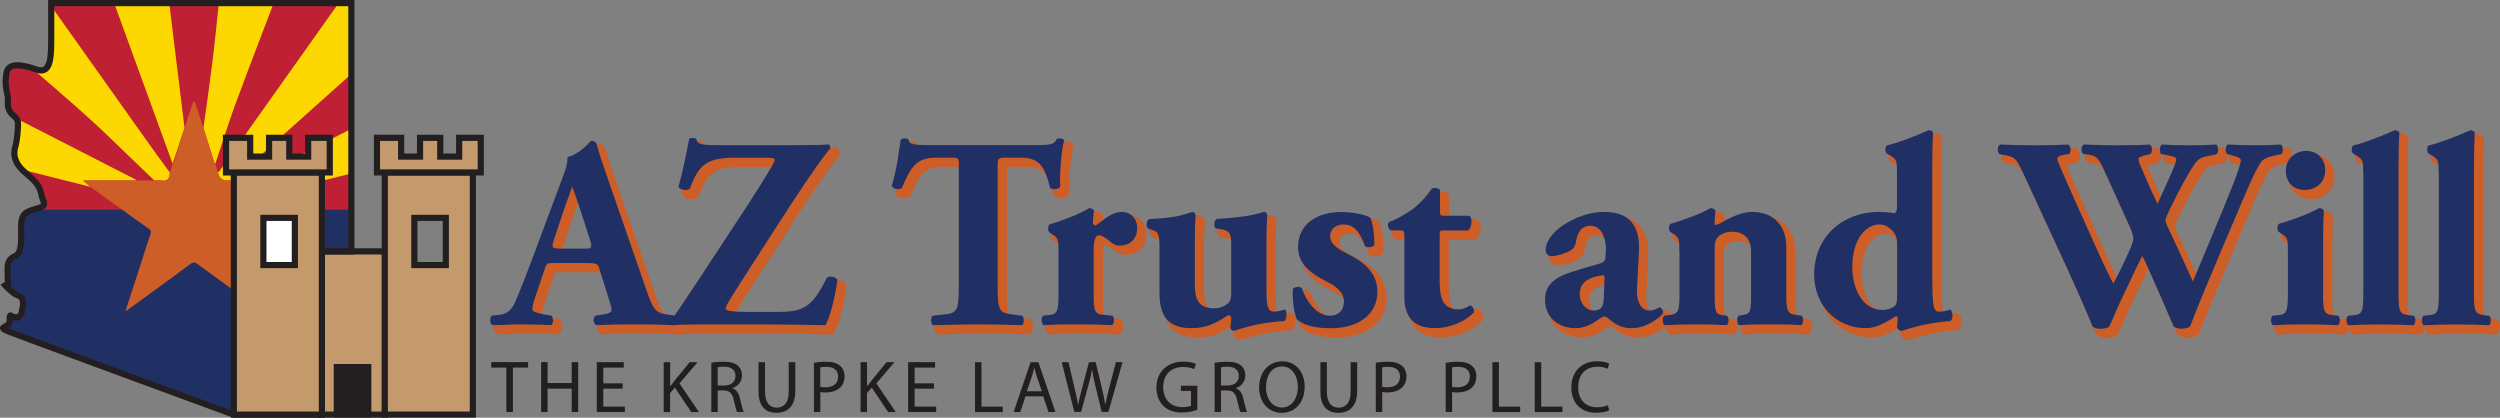 <?xml version="1.0" encoding="UTF-8"?><svg id="Layer_1" xmlns="http://www.w3.org/2000/svg" viewBox="0 0 405.2 67.7"><rect x="0" y="0" width="405.2" height="67.7" fill="#808080" stroke="none"/><defs><style>.cls-1{fill:#fdd800;}.cls-2{fill:#fff;}.cls-3{fill:#bf2033;}.cls-4,.cls-5{fill:#231f20;}.cls-6{fill:#213064;}.cls-7{stroke:#cd5e28;}.cls-7,.cls-8,.cls-5,.cls-9{stroke-miterlimit:10;}.cls-7,.cls-10{fill:#cd5e28;}.cls-8{fill:#c49a6c;}.cls-8,.cls-5,.cls-9{stroke:#231f20;}.cls-9{fill:none;}.cls-10{fill-rule:evenodd;}</style></defs><g><path class="cls-3" d="M8.3,6.06c0,3.03,0,6.06-2.36,5.22-2.36-.84-4.55-1.18-4.88,.51-.34,1.68,0,2.86,.17,3.7s-.17,1.68,.34,2.53c.51,.84,1.35,1.01,1.35,2.02s-.17,2.69-.34,3.37c-.17,.67-1.01,2.53,1.68,4.71,2.69,2.19,2.19,3.03,2.69,4.21,.51,1.18,0,1.18-1.68,1.68-1.68,.51-1.85,1.35-1.85,3.03,0,1.31,.09,2.91-.33,3.8H52.17v-.1h4.79V.5H8.3V6.06Z"/><g><path class="cls-1" d="M33.56,16.61c-.19,1.38-.39,2.75-.59,4.13,.58,1.85,1.15,3.71,1.74,5.56,.03,.09,.13,.16,.19,.24,1.08-3.22,2.08-6.46,3.25-9.64,2.02-5.48,4.13-10.94,6.21-16.4h-8.89c-.16,1.54-.31,3.07-.48,4.61-.19,1.74-.38,3.49-.6,5.23-.26,2.09-.55,4.18-.83,6.27Z"/><path class="cls-1" d="M5.94,11.27c-.3-.11-.6-.21-.9-.3,4.66,3.99,9.32,7.97,13.71,12.26,2.07,2.02,4.17,4.01,6.26,6.02,.42,0,.85-.05,1.27,.02,.73,.11,1.11-.17,1.2-.9,.01-.12,.05-.25,.07-.37-1.28-1.77-2.58-3.52-3.84-5.3C18.57,15.47,13.43,8.23,8.3,1V6.06c0,3.03,0,6.06-2.36,5.22Z"/><path class="cls-1" d="M14.72,30.32c-.38-.32-.76-.64-1.27-1.07,2.99,0,5.86,0,8.72,0-.12-.08-.23-.18-.36-.24-6.39-3.27-12.78-6.55-19.18-9.82,.16,.22,.28,.47,.28,.83,0,1.01-.17,2.69-.34,3.37-.15,.61-.85,2.19,1.03,4.11,3.34,.84,6.68,1.68,10.01,2.52,.37,.09,.74,.19,1.1,.29Z"/><polygon class="cls-1" points="27.98 26.54 29.91 20.74 27.43 .5 18.5 .5 27.98 26.54"/><path class="cls-1" d="M56.95,11.97V.5h-2.06c-3.18,4.5-14.8,20.88-19.27,27.16-.09,.12-.2,.22-.3,.33q.26,1.27,1.52,1.27c.34,0,.68,0,1.02,0,.14-.16,.28-.32,.44-.47,2.7-2.55,11.08-10.05,18.66-16.81Z"/><path class="cls-1" d="M56.95,28.12v-7.25c-8.6,4.42-16.06,8.26-16.28,8.38h8.73c-.47,.4-.85,.72-1.23,1.05,1.22-.31,4.6-1.15,8.78-2.19Z"/></g><path class="cls-6" d="M5.37,33.97s-.07,.02-.1,.03c-1.68,.51-1.85,1.35-1.85,3.03s.17,3.87-.84,4.38c-1.01,.51-1.35,.9-1.35,2.19s.06,2.36,.06,2.36l-.45,.28s1.18,1.29,1.85,1.52c.67,.22,.95,.56,1.01,1.01,.06,.45,.06,.73-.06,1.12s-.06,.95-.28,1.12c-.22,.17-.45,.45-.45,.45,0,0-.67-.06-.84-.11-.17-.06-.34-.39-.45-.17s0,.56-.06,.84c-.06,.28,.06,.39-.22,.56-.28,.17-.79,.51-.79,.51,0,0-.34,.11,.67,.56,1.01,.45,36.68,13.55,36.68,13.55h14.26v-26.46h4.79v-6.76c-15.92,0-35.92,0-51.58,0Z"/><path class="cls-10" d="M29.91,20.74c.42-1.27,.84-2.55,1.26-3.82,.06-.19,.13-.38,.35-.57,.14,.43,.29,.87,.43,1.3,.34,1.03,.68,2.06,1.03,3.09,.58,1.85,1.16,3.71,1.74,5.56,.03,.09,.13,.16,.19,.24,.14,.48,.28,.96,.42,1.45q.26,1.27,1.52,1.27c.34,0,.68,0,1.02,0,.94,0,1.88,0,2.82,0,2.87,0,5.75,0,8.74,0-.47,.4-.85,.72-1.24,1.05-.3,.2-.61,.39-.9,.6-1.4,1.01-2.79,2.03-4.19,3.04-1.46,1.06-2.91,2.12-4.37,3.16-.31,.22-.38,.38-.25,.77,1.37,4.13,2.7,8.28,4.07,12.53-.18-.1-.3-.16-.41-.23-3.36-2.45-6.73-4.89-10.08-7.35-.46-.33-.72-.42-1.26,0-3.17,2.38-6.4,4.69-9.6,7.02-.25,.18-.51,.37-.88,.63,.62-1.92,1.2-3.7,1.78-5.48,.76-2.36,1.51-4.72,2.29-7.07,.13-.38,.11-.59-.25-.84-1.46-1.01-2.9-2.06-4.34-3.1-1.7-1.22-3.4-2.44-5.09-3.66-.38-.32-.76-.64-1.27-1.07,3,0,5.86,0,8.73,0,.95,0,1.9,0,2.84,0,.42,0,.86-.05,1.27,.02,.74,.11,1.12-.17,1.2-.9,.01-.12,.05-.25,.07-.37,.14-.49,.28-.97,.43-1.46,.07-.1,.18-.18,.22-.29,.58-1.83,1.15-3.67,1.72-5.51Z"/></g><g><path class="cls-7" d="M90.77,43.63c-1.06,0-1.19,.04-1.45,.88l-1.72,5.1c-.26,.88-.31,1.23-.31,1.58,0,.26,.57,.53,1.8,.75l1.32,.22c.26,.31,.35,1.32-.09,1.54-1.54-.09-3.12-.09-4.97-.13-1.5,0-2.51,.13-4.53,.13-.48-.26-.44-1.19-.13-1.54l1.19-.13c1.06-.13,1.94-.48,2.68-2.2,.75-1.76,1.58-3.87,2.77-7.04l4-10.74c1.01-2.77,1.76-4.31,1.63-5.59,2.11-.48,3.74-2.64,3.83-2.64,.57,0,.84,.22,1.01,.88,.35,1.28,.88,2.9,1.98,6.03l5.98,17.25c.92,2.64,1.32,3.65,2.95,3.92l1.67,.26c.26,.22,.35,1.28-.04,1.54-2.11-.09-4.49-.13-6.78-.13s-3.92,.04-5.94,.13c-.48-.26-.57-1.19-.09-1.54l1.41-.22c1.01-.18,1.19-.48,1.19-.75,0-.31-.31-1.36-.84-2.99l-1.19-3.78c-.22-.7-.57-.79-2.11-.79h-5.24Zm5.02-2.33c1.01,0,1.23-.13,.88-1.28l-1.14-3.57c-.62-1.89-1.41-4.27-1.8-5.19-.35,1.01-1.23,3.39-1.89,5.41l-1.1,3.3c-.4,1.19-.18,1.32,.92,1.32h4.14Z"/><path class="cls-7" d="M120.3,26.55c-5.1,0-6.03,1.36-7.53,5.06-.57,.35-1.54,.18-1.8-.31,.84-3.08,1.28-5.46,1.72-7.79,.18-.18,.79-.18,1.14-.04,.26,.88,.48,1.06,3.74,1.06h12.59c3.04,0,4.4-.04,5.15-.13,.22,.13,.31,.4,.26,.66-.7,.75-3.12,4.05-6.6,9.42l-4.8,7.44c-4.44,6.91-5.54,8.54-5.54,9.07,0,.35,.48,.57,4.05,.57h4.09c4.31,0,5.81-.57,8.23-5.54,.53-.35,1.41-.18,1.72,.31-.26,2.42-1.23,6.29-1.94,7.39-3.7-.09-6.12-.13-9.2-.13h-11.09c-2.33,0-3.74,.04-4.44,.13-.31-.13-.44-.48-.35-.75,.66-.75,2.73-3.92,4.05-5.9l8.67-13.2c.79-1.23,2.9-4.53,3.7-5.98,.31-.57,.44-.79,.44-1.06,0-.18-.4-.26-1.5-.26h-4.75Z"/><path class="cls-7" d="M156.42,27.83c0-1.06,0-1.28-1.06-1.28h-2.73c-3.21,0-4.14,1.76-5.46,4.97-.53,.26-1.36,.18-1.63-.4,.92-3.04,1.14-5.76,1.45-7.48,.18-.13,.4-.22,.62-.22s.44,.04,.62,.18c.22,.75,.35,.92,3.7,.92h16.37c2.9,0,3.56-.04,3.96-.97,.18-.09,.31-.13,.57-.13s.57,.18,.66,.31c-.44,1.5-.75,5.06-.66,7.57-.22,.4-1.41,.48-1.63,.13-.75-2.82-1.36-4.88-4.67-4.88h-2.64c-1.06,0-1.19,.13-1.19,1.28v19.41c0,4.09,.26,4.44,2.24,4.71l1.76,.22c.31,.26,.31,1.28,0,1.54-2.86-.09-5.06-.13-7.04-.13-2.11,0-4.4,.04-7.48,.13-.35-.26-.35-1.28,0-1.54l1.98-.22c1.98-.22,2.24-.62,2.24-4.71V27.83Z"/><path class="cls-7" d="M172.57,41.91c0-1.76,0-2.29-.84-2.82l-.62-.4c-.31-.26-.31-1.06,0-1.32,2.02-.57,5.06-1.76,6.42-2.64,.35,0,.62,.13,.79,.4-.09,.88-.18,1.5-.18,1.89,0,.31,.09,.44,.44,.53,1.19-.75,2.46-2.2,4.31-2.2,1.19,0,2.42,.92,2.42,2.6,0,2.02-1.41,2.86-2.82,2.86-.62,0-1.14-.26-1.72-.79-1.01-.84-1.41-.88-1.67-.88-.62,0-.84,.97-.84,2.64v6.69c0,3.08,.18,3.43,1.63,3.56l1.41,.13c.35,.26,.35,1.28-.04,1.54-2.11-.09-3.87-.13-5.94-.13-1.8,0-3.74,.04-5.19,.13-.4-.26-.4-1.28-.04-1.54l.84-.09c1.45-.13,1.63-.53,1.63-3.61v-6.56Z"/><path class="cls-7" d="M206.27,47.77c0,2.6,.13,3.74,1.19,3.74,.57,0,1.23-.18,1.76-.35,.4,.09,.44,1.67-.13,1.89-4.31,.18-8.01,1.58-8.14,1.58-.31-.04-.48-.26-.53-.53,.09-.53,.13-1.23,.13-1.58,0-.26-.22-.44-.48-.44-1.72,1.1-3.26,2.11-5.99,2.11-3.65,0-5.15-1.89-5.15-5.63v-7.48c0-2.33-.26-2.55-1.32-2.86l-.57-.18c-.31-.4-.26-1.23,.18-1.54,1.45-.04,2.99-.18,4.27-.4,1.32-.22,2.6-.75,2.77-.75,.26,0,.48,.31,.53,.53-.09,1.1-.13,2.29-.13,3.87v7.26c0,2.11,.31,3.96,3.12,3.96,1.23,0,1.94-.57,2.29-.84,.31-.22,.48-.88,.48-1.32v-8.32c0-1.76-.31-2.16-1.89-2.38l-.62-.09c-.35-.31-.31-1.36,.22-1.54,1.58-.09,3.17-.26,4.58-.44,1.54-.22,2.86-.7,3.12-.7,.18,0,.4,.22,.44,.53-.04,.79-.13,2.24-.13,3.87v8.01Z"/><path class="cls-7" d="M211.24,52.83c-.48-.88-.79-2.99-.7-4.97,.26-.44,1.23-.48,1.5-.09,.57,1.8,2.24,4.4,4.49,4.4,1.32,0,2.29-.79,2.29-2.29,0-1.63-1.41-2.55-2.9-3.3-2.64-1.32-4.53-2.9-4.53-5.54,0-3.83,3.21-5.68,7-5.68,2.24,0,4.22,.57,4.71,.92,.44,.97,.66,2.73,.66,4.4-.18,.48-1.28,.48-1.54,.18-.88-2.55-1.98-3.48-3.43-3.48-1.28,0-2.2,.75-2.2,1.94,0,1.01,.84,1.85,2.82,2.82,2.99,1.45,4.84,3.3,4.84,6.16-.04,3.92-3.39,5.9-7.53,5.9-2.51,0-4.27-.44-5.46-1.36Z"/><path class="cls-7" d="M234.96,38.35c-.57,0-.62,.04-.62,1.01v6.6c0,2.46,0,5.19,3.08,5.19,.62,0,1.32-.31,1.85-.66,.44,.13,.7,.62,.62,1.14-1.23,1.32-3.61,2.55-6.34,2.55-3.65,0-4.93-2.11-4.93-5.02v-9.81c0-.92-.04-1.01-.84-1.01h-1.36c-.48-.18-.62-1.06-.26-1.36,1.36-.48,2.6-1.28,3.65-1.98,.79-.57,1.89-1.5,3.26-3.43,.31-.18,1.1-.13,1.32,.22v3.3c0,.84,.04,.88,.84,.88h3.92c.22,.18,.35,.44,.35,.84,0,.48-.13,1.28-.57,1.54h-3.96Z"/><path class="cls-7" d="M266.33,47.54c-.18,2.99,1.1,3.79,1.98,3.79,.53,0,.97-.13,1.67-.53,.4,.09,.66,.62,.53,1.01-.53,.7-2.6,2.38-5.1,2.38-1.54,0-2.51-.53-3.7-1.54-.31-.26-.48-.35-.7-.35s-.48,.18-.92,.48c-.79,.57-2.11,1.41-3.74,1.41-2.55,0-4.93-1.54-4.93-4.62,0-2.25,1.36-3.61,4.58-4.58,1.67-.53,2.9-.88,4.14-1.23,.79-.22,1.01-.53,1.06-.88,.04-.48,.09-.97,.09-1.5,0-1.67-.66-3.79-2.55-3.79-1.06,0-1.98,.62-2.29,2.51-.09,.7-.35,1.1-.75,1.41-.66,.48-2.38,1.01-3.17,1.01-.75,0-1.01-.48-1.01-1.1,0-1.14,1.06-2.55,2.11-3.39,1.5-1.19,4.27-2.68,7.39-2.68,3.7,0,5.85,1.85,5.63,6.38l-.31,5.81Zm-5.28-1.14c.04-.7,0-.84-.31-.79-1.98,.26-3.7,1.01-3.7,3.08,0,1.41,1.01,2.64,2.24,2.64,1.36,0,1.63-.79,1.67-2.16l.09-2.77Z"/><path class="cls-7" d="M273.19,41.82c0-1.76,0-2.29-.84-2.82l-.62-.4c-.31-.26-.31-1.06,0-1.32,2.07-.57,5.24-1.76,6.51-2.55,.35,0,.62,.13,.79,.4,0,.62-.13,1.67-.13,1.98,0,.26,.09,.35,.22,.35s.57-.22,.84-.35c.97-.57,3.04-1.76,5.06-1.76,3.65,0,5.5,2.51,5.5,5.54v7.57c0,3.08,.18,3.43,1.76,3.61l.7,.09c.35,.26,.35,1.28-.04,1.54-1.36-.09-3.21-.13-5.32-.13-1.76,0-3.48,.04-4.75,.13-.4-.26-.4-1.28-.04-1.54l.79-.13c1.01-.18,1.19-.48,1.19-2.91v-7.44c0-1.72-.88-3.12-3.08-3.12-1.23,0-2.11,.57-2.46,1.06-.26,.31-.35,.84-.35,1.63v7.88c0,2.42,.18,2.82,1.28,2.95l.7,.09c.35,.26,.35,1.28-.04,1.54-1.36-.09-2.77-.13-4.88-.13-1.85,0-3.65,.04-5.19,.13-.4-.26-.4-1.28-.04-1.54l.7-.09c1.58-.18,1.76-.53,1.76-3.61v-6.65Z"/><path class="cls-7" d="M314.2,46.36c0,4.14,.18,5.15,1.01,5.15,.79,0,1.14-.09,1.89-.35,.48,.4,.48,1.5,.04,1.89-4.36,.26-7.79,1.58-7.92,1.58-.31,0-.66-.26-.75-.62l.13-1.36c-.04-.35-.22-.48-.4-.35-1.54,.97-3.12,1.89-4.75,1.89-5.02,0-8.41-3.92-8.41-8.67,0-6.21,4.67-10.17,10.47-10.17,.97,0,2.02,.09,2.51,.22,.31-.13,.44-.48,.44-.84v-5.63c0-1.76,0-2.24-.88-2.77l-.75-.44c-.35-.26-.31-1.06,0-1.32,1.89-.44,4.58-1.5,6.73-2.46,.31,0,.57,.09,.75,.31-.09,1.8-.13,3.65-.13,6.42v17.51Zm-5.72-5.85c0-.7-.13-1.14-.31-1.5-.53-.92-1.5-1.63-2.51-1.63-2.24,0-4.44,2.33-4.44,6.95,0,2.9,1.32,6.91,4.93,6.91,.62,0,1.23-.18,1.8-.53,.48-.31,.53-.88,.53-1.67v-8.54Z"/><path class="cls-7" d="M369.47,26.25c-1.01,.22-1.67,.57-1.98,.97-.48,.7-1.23,2.11-2.42,4.88-2.16,5.15-6.95,16.11-9.11,21.83-.26,.22-.88,.35-1.45,.35-.48,0-.88-.13-1.19-.35-.48-1.06-1.14-2.64-1.67-3.87l-1.85-4.18c-.62-1.41-1.19-2.73-1.58-3.39-.4,.75-.92,1.8-1.5,3.04l-2.02,4.27c-.66,1.41-1.14,2.69-1.85,4.14-.22,.22-.84,.35-1.5,.35-.48,0-.79-.13-1.19-.35-.7-1.85-2.46-5.81-3.96-9.11l-7.17-15.53c-1.19-2.6-1.45-2.82-2.9-3.12l-1.1-.22c-.35-.44-.31-1.32,.18-1.54,1.63,.09,3.48,.13,5.72,.13,1.94,0,3.65-.04,5.32-.13,.35,.18,.53,1.28,.09,1.54l-.79,.13c-.79,.13-1.1,.35-1.1,.66s.92,2.38,2.29,5.46l4.36,9.72c1.23,2.73,1.89,3.96,2.42,5.02,.53-.88,1.54-2.95,2.25-4.53l.57-1.28c.31-.71,.44-1.28,.44-1.54s-.31-1.19-.48-1.63l-4.22-9.29c-1.01-2.2-1.32-2.51-2.99-2.68l-.44-.04c-.44-.35-.35-1.36,.13-1.54,1.89,.09,3.61,.13,5.54,.13,2.24,0,3.92-.04,5.06-.13,.53,.13,.48,1.32,.18,1.54l-.75,.18c-.53,.13-1.19,.31-1.19,.62,0,.35,.18,.84,.4,1.32l1.32,3.04c.4,.92,.97,2.11,1.36,2.9l1.36-2.99,.4-.88c.75-1.67,1.28-2.99,1.28-3.26,0-.31-.18-.44-.88-.62l-1.58-.31c-.31-.31-.26-1.32,.13-1.54,1.28,.09,2.86,.13,4.31,.13,1.72,0,3.34-.04,4.49-.13,.35,.22,.44,1.28,.04,1.58l-1.23,.26c-1.5,.31-1.8,.31-3.34,2.95-1.06,1.8-2.16,4-2.73,5.15-.4,.79-.97,2.07-.97,2.29,0,.13,.04,.4,.35,1.1l2.07,4.44c1.14,2.42,1.76,3.83,2.02,4.44,2.11-5.1,4.53-10.69,6.64-16.06,.31-.75,1.14-3.08,1.14-3.56,0-.44-.7-.62-1.28-.79l-.97-.26c-.35-.4-.26-1.32,.13-1.54,1.41,.09,3.21,.13,4.53,.13,1.54,0,2.82-.04,4.05-.13,.4,.22,.44,1.19,.13,1.54l-1.32,.31Z"/><path class="cls-7" d="M377.52,48.47c0,3.08,.18,3.48,1.63,3.61l.84,.09c.35,.26,.35,1.28-.04,1.54-1.54-.09-3.26-.13-5.28-.13s-3.83,.04-5.28,.13c-.4-.26-.4-1.28-.04-1.54l.84-.09c1.45-.13,1.63-.53,1.63-3.61v-6.65c0-1.76,0-2.29-.84-2.82l-.62-.4c-.31-.26-.31-1.06,0-1.32,2.07-.57,5.19-1.76,6.51-2.55,.35,0,.62,.13,.79,.4-.09,1.32-.13,3.26-.13,5.24v8.1Zm.35-19.89c0,2.11-1.63,3.21-3.3,3.21-1.94,0-3.08-1.32-3.08-3.12,0-1.94,1.54-3.21,3.3-3.21,1.85,0,3.08,1.36,3.08,3.12Z"/><path class="cls-7" d="M384.03,29.11c0-1.76,0-2.24-.88-2.77l-.75-.44c-.31-.26-.31-1.06,0-1.32,1.89-.44,4.53-1.5,6.73-2.46,.26,0,.57,.09,.75,.31-.09,1.8-.13,3.65-.13,6.42v19.63c0,3.08,.18,3.43,1.72,3.61l.75,.09c.35,.26,.35,1.28-.04,1.54-1.45-.09-3.3-.13-5.28-.13s-3.74,.04-5.28,.13c-.4-.26-.4-1.28-.04-1.54l.84-.09c1.45-.13,1.63-.53,1.63-3.61V29.11Z"/><path class="cls-7" d="M396.26,29.11c0-1.76,0-2.24-.88-2.77l-.75-.44c-.31-.26-.31-1.06,0-1.32,1.89-.44,4.53-1.5,6.73-2.46,.26,0,.57,.09,.75,.31-.09,1.8-.13,3.65-.13,6.42v19.63c0,3.08,.18,3.43,1.72,3.61l.75,.09c.35,.26,.35,1.28-.04,1.54-1.45-.09-3.3-.13-5.28-.13s-3.74,.04-5.28,.13c-.4-.26-.4-1.28-.04-1.54l.84-.09c1.45-.13,1.63-.53,1.63-3.61V29.11Z"/></g><g><path class="cls-6" d="M89.77,42.63c-1.06,0-1.19,.04-1.45,.88l-1.72,5.1c-.26,.88-.31,1.23-.31,1.58,0,.26,.57,.53,1.8,.75l1.32,.22c.26,.31,.35,1.32-.09,1.54-1.54-.09-3.12-.09-4.97-.13-1.5,0-2.51,.13-4.53,.13-.48-.26-.44-1.19-.13-1.54l1.19-.13c1.06-.13,1.94-.48,2.68-2.2,.75-1.76,1.58-3.87,2.77-7.04l4-10.74c1.01-2.77,1.76-4.31,1.63-5.59,2.11-.48,3.74-2.64,3.83-2.64,.57,0,.84,.22,1.01,.88,.35,1.28,.88,2.9,1.98,6.03l5.98,17.25c.92,2.64,1.32,3.65,2.95,3.92l1.67,.26c.26,.22,.35,1.28-.04,1.54-2.11-.09-4.49-.13-6.78-.13s-3.92,.04-5.94,.13c-.48-.26-.57-1.19-.09-1.54l1.41-.22c1.01-.18,1.19-.48,1.19-.75,0-.31-.31-1.36-.84-2.99l-1.19-3.78c-.22-.7-.57-.79-2.11-.79h-5.24Zm5.02-2.33c1.01,0,1.23-.13,.88-1.28l-1.14-3.57c-.62-1.89-1.41-4.27-1.8-5.19-.35,1.01-1.23,3.39-1.89,5.41l-1.1,3.3c-.4,1.19-.18,1.32,.92,1.32h4.14Z"/><path class="cls-6" d="M119.3,25.55c-5.1,0-6.03,1.36-7.53,5.06-.57,.35-1.54,.18-1.8-.31,.84-3.08,1.28-5.46,1.72-7.79,.18-.18,.79-.18,1.14-.04,.26,.88,.48,1.06,3.74,1.06h12.59c3.04,0,4.4-.04,5.15-.13,.22,.13,.31,.4,.26,.66-.7,.75-3.12,4.05-6.6,9.42l-4.8,7.44c-4.44,6.91-5.54,8.54-5.54,9.07,0,.35,.48,.57,4.05,.57h4.09c4.31,0,5.81-.57,8.23-5.54,.53-.35,1.41-.18,1.72,.31-.26,2.42-1.23,6.29-1.94,7.39-3.7-.09-6.12-.13-9.2-.13h-11.09c-2.33,0-3.74,.04-4.44,.13-.31-.13-.44-.48-.35-.75,.66-.75,2.73-3.92,4.05-5.9l8.67-13.2c.79-1.23,2.9-4.53,3.7-5.98,.31-.57,.44-.79,.44-1.06,0-.18-.4-.26-1.5-.26h-4.75Z"/><path class="cls-6" d="M155.42,26.83c0-1.06,0-1.28-1.06-1.28h-2.73c-3.21,0-4.14,1.76-5.46,4.97-.53,.26-1.36,.18-1.63-.4,.92-3.04,1.14-5.76,1.45-7.48,.18-.13,.4-.22,.62-.22s.44,.04,.62,.18c.22,.75,.35,.92,3.7,.92h16.37c2.9,0,3.56-.04,3.96-.97,.18-.09,.31-.13,.57-.13s.57,.18,.66,.31c-.44,1.5-.75,5.06-.66,7.57-.22,.4-1.41,.48-1.63,.13-.75-2.82-1.36-4.88-4.67-4.88h-2.64c-1.06,0-1.19,.13-1.19,1.28v19.41c0,4.09,.26,4.44,2.24,4.71l1.76,.22c.31,.26,.31,1.28,0,1.54-2.86-.09-5.06-.13-7.04-.13-2.11,0-4.4,.04-7.48,.13-.35-.26-.35-1.28,0-1.54l1.98-.22c1.98-.22,2.24-.62,2.24-4.71V26.83Z"/><path class="cls-6" d="M171.57,40.91c0-1.76,0-2.29-.84-2.82l-.62-.4c-.31-.26-.31-1.06,0-1.32,2.02-.57,5.06-1.76,6.42-2.64,.35,0,.62,.13,.79,.4-.09,.88-.18,1.5-.18,1.89,0,.31,.09,.44,.44,.53,1.19-.75,2.46-2.2,4.31-2.2,1.19,0,2.42,.92,2.42,2.6,0,2.02-1.41,2.86-2.82,2.86-.62,0-1.14-.26-1.72-.79-1.01-.84-1.41-.88-1.67-.88-.62,0-.84,.97-.84,2.64v6.69c0,3.08,.18,3.43,1.63,3.56l1.41,.13c.35,.26,.35,1.28-.04,1.54-2.11-.09-3.87-.13-5.94-.13-1.8,0-3.74,.04-5.19,.13-.4-.26-.4-1.28-.04-1.54l.84-.09c1.45-.13,1.63-.53,1.63-3.61v-6.56Z"/><path class="cls-6" d="M205.27,46.77c0,2.6,.13,3.74,1.19,3.74,.57,0,1.23-.18,1.76-.35,.4,.09,.44,1.67-.13,1.89-4.31,.18-8.01,1.58-8.14,1.58-.31-.04-.48-.26-.53-.53,.09-.53,.13-1.23,.13-1.58,0-.26-.22-.44-.48-.44-1.72,1.1-3.26,2.11-5.99,2.11-3.65,0-5.15-1.89-5.15-5.63v-7.48c0-2.33-.26-2.55-1.32-2.86l-.57-.18c-.31-.4-.26-1.23,.18-1.54,1.45-.04,2.99-.18,4.27-.4,1.32-.22,2.6-.75,2.77-.75,.26,0,.48,.31,.53,.53-.09,1.1-.13,2.29-.13,3.87v7.26c0,2.11,.31,3.96,3.12,3.96,1.23,0,1.94-.57,2.29-.84,.31-.22,.48-.88,.48-1.32v-8.32c0-1.76-.31-2.16-1.89-2.38l-.62-.09c-.35-.31-.31-1.36,.22-1.54,1.58-.09,3.17-.26,4.58-.44,1.54-.22,2.86-.7,3.12-.7,.18,0,.4,.22,.44,.53-.04,.79-.13,2.24-.13,3.87v8.01Z"/><path class="cls-6" d="M210.24,51.83c-.48-.88-.79-2.99-.7-4.97,.26-.44,1.23-.48,1.5-.09,.57,1.8,2.24,4.4,4.49,4.4,1.32,0,2.29-.79,2.29-2.29,0-1.63-1.41-2.55-2.9-3.3-2.64-1.32-4.53-2.9-4.53-5.54,0-3.83,3.21-5.68,7-5.68,2.24,0,4.22,.57,4.71,.92,.44,.97,.66,2.73,.66,4.4-.18,.48-1.28,.48-1.54,.18-.88-2.55-1.98-3.48-3.43-3.48-1.28,0-2.2,.75-2.2,1.94,0,1.01,.84,1.85,2.82,2.82,2.99,1.45,4.84,3.3,4.84,6.16-.04,3.92-3.39,5.9-7.53,5.9-2.51,0-4.27-.44-5.46-1.36Z"/><path class="cls-6" d="M233.96,37.35c-.57,0-.62,.04-.62,1.01v6.6c0,2.46,0,5.19,3.08,5.19,.62,0,1.32-.31,1.85-.66,.44,.13,.7,.62,.62,1.14-1.23,1.32-3.61,2.55-6.34,2.55-3.65,0-4.93-2.11-4.93-5.02v-9.81c0-.92-.04-1.01-.84-1.01h-1.36c-.48-.18-.62-1.06-.26-1.36,1.36-.48,2.6-1.28,3.65-1.98,.79-.57,1.89-1.5,3.26-3.43,.31-.18,1.1-.13,1.32,.22v3.3c0,.84,.04,.88,.84,.88h3.92c.22,.18,.35,.44,.35,.84,0,.48-.13,1.28-.57,1.54h-3.96Z"/><path class="cls-6" d="M265.33,46.54c-.18,2.99,1.1,3.79,1.98,3.79,.53,0,.97-.13,1.67-.53,.4,.09,.66,.62,.53,1.01-.53,.7-2.6,2.38-5.1,2.38-1.54,0-2.51-.53-3.7-1.54-.31-.26-.48-.35-.7-.35s-.48,.18-.92,.48c-.79,.57-2.11,1.41-3.74,1.41-2.55,0-4.93-1.54-4.93-4.62,0-2.25,1.36-3.61,4.58-4.58,1.67-.53,2.9-.88,4.14-1.23,.79-.22,1.01-.53,1.06-.88,.04-.48,.09-.97,.09-1.5,0-1.67-.66-3.79-2.55-3.79-1.06,0-1.98,.62-2.29,2.51-.09,.7-.35,1.1-.75,1.41-.66,.48-2.38,1.01-3.17,1.01-.75,0-1.01-.48-1.01-1.1,0-1.14,1.06-2.55,2.11-3.39,1.5-1.19,4.27-2.68,7.39-2.68,3.7,0,5.85,1.85,5.63,6.38l-.31,5.81Zm-5.28-1.14c.04-.7,0-.84-.31-.79-1.98,.26-3.7,1.01-3.7,3.08,0,1.41,1.01,2.64,2.24,2.64,1.36,0,1.63-.79,1.67-2.16l.09-2.77Z"/><path class="cls-6" d="M272.19,40.82c0-1.76,0-2.29-.84-2.82l-.62-.4c-.31-.26-.31-1.06,0-1.32,2.07-.57,5.24-1.76,6.51-2.55,.35,0,.62,.13,.79,.4,0,.62-.13,1.67-.13,1.98,0,.26,.09,.35,.22,.35s.57-.22,.84-.35c.97-.57,3.04-1.76,5.06-1.76,3.65,0,5.5,2.51,5.5,5.54v7.57c0,3.08,.18,3.43,1.76,3.61l.7,.09c.35,.26,.35,1.28-.04,1.54-1.36-.09-3.21-.13-5.32-.13-1.76,0-3.48,.04-4.75,.13-.4-.26-.4-1.28-.04-1.54l.79-.13c1.01-.18,1.19-.48,1.19-2.91v-7.44c0-1.72-.88-3.12-3.08-3.12-1.23,0-2.11,.57-2.46,1.06-.26,.31-.35,.84-.35,1.63v7.88c0,2.42,.18,2.82,1.28,2.95l.7,.09c.35,.26,.35,1.28-.04,1.54-1.36-.09-2.77-.13-4.88-.13-1.85,0-3.65,.04-5.19,.13-.4-.26-.4-1.28-.04-1.54l.7-.09c1.58-.18,1.76-.53,1.76-3.61v-6.65Z"/><path class="cls-6" d="M313.2,45.36c0,4.14,.18,5.15,1.01,5.15,.79,0,1.14-.09,1.89-.35,.48,.4,.48,1.5,.04,1.89-4.36,.26-7.79,1.58-7.92,1.58-.31,0-.66-.26-.75-.62l.13-1.36c-.04-.35-.22-.48-.4-.35-1.54,.97-3.12,1.89-4.75,1.89-5.02,0-8.41-3.92-8.41-8.67,0-6.21,4.67-10.17,10.47-10.17,.97,0,2.02,.09,2.51,.22,.31-.13,.44-.48,.44-.84v-5.63c0-1.76,0-2.24-.88-2.77l-.75-.44c-.35-.26-.31-1.06,0-1.32,1.89-.44,4.58-1.5,6.73-2.46,.31,0,.57,.09,.75,.31-.09,1.8-.13,3.65-.13,6.42v17.51Zm-5.72-5.85c0-.7-.13-1.14-.31-1.5-.53-.92-1.5-1.63-2.51-1.63-2.24,0-4.44,2.33-4.44,6.95,0,2.9,1.32,6.91,4.93,6.91,.62,0,1.23-.18,1.8-.53,.48-.31,.53-.88,.53-1.67v-8.54Z"/><path class="cls-6" d="M368.47,25.25c-1.01,.22-1.67,.57-1.98,.97-.48,.7-1.23,2.11-2.42,4.88-2.16,5.15-6.95,16.11-9.11,21.83-.26,.22-.88,.35-1.45,.35-.48,0-.88-.13-1.19-.35-.48-1.06-1.14-2.64-1.67-3.87l-1.85-4.18c-.62-1.41-1.19-2.73-1.58-3.39-.4,.75-.92,1.8-1.5,3.04l-2.02,4.27c-.66,1.41-1.14,2.69-1.85,4.14-.22,.22-.84,.35-1.5,.35-.48,0-.79-.13-1.19-.35-.7-1.85-2.46-5.81-3.96-9.11l-7.17-15.53c-1.19-2.6-1.45-2.82-2.9-3.12l-1.1-.22c-.35-.44-.31-1.32,.18-1.54,1.63,.09,3.48,.13,5.72,.13,1.94,0,3.65-.04,5.32-.13,.35,.18,.53,1.28,.09,1.54l-.79,.13c-.79,.13-1.1,.35-1.1,.66s.92,2.38,2.29,5.46l4.36,9.72c1.23,2.73,1.89,3.96,2.42,5.02,.53-.88,1.54-2.95,2.25-4.53l.57-1.28c.31-.71,.44-1.28,.44-1.54s-.31-1.19-.48-1.63l-4.22-9.29c-1.01-2.2-1.32-2.51-2.99-2.68l-.44-.04c-.44-.35-.35-1.36,.13-1.54,1.89,.09,3.61,.13,5.54,.13,2.24,0,3.92-.04,5.06-.13,.53,.13,.48,1.32,.18,1.54l-.75,.18c-.53,.13-1.19,.31-1.19,.62,0,.35,.18,.84,.4,1.32l1.32,3.04c.4,.92,.97,2.11,1.36,2.9l1.36-2.99,.4-.88c.75-1.67,1.28-2.99,1.28-3.26,0-.31-.18-.44-.88-.62l-1.58-.31c-.31-.31-.26-1.32,.13-1.54,1.28,.09,2.86,.13,4.31,.13,1.72,0,3.34-.04,4.49-.13,.35,.22,.44,1.28,.04,1.58l-1.23,.26c-1.5,.31-1.8,.31-3.34,2.95-1.06,1.8-2.16,4-2.73,5.15-.4,.79-.97,2.07-.97,2.29,0,.13,.04,.4,.35,1.1l2.07,4.44c1.14,2.42,1.76,3.83,2.02,4.44,2.11-5.1,4.53-10.69,6.64-16.06,.31-.75,1.14-3.08,1.14-3.56,0-.44-.7-.62-1.28-.79l-.97-.26c-.35-.4-.26-1.32,.13-1.54,1.41,.09,3.21,.13,4.53,.13,1.54,0,2.82-.04,4.05-.13,.4,.22,.44,1.19,.13,1.54l-1.32,.31Z"/><path class="cls-6" d="M376.52,47.47c0,3.08,.18,3.48,1.63,3.61l.84,.09c.35,.26,.35,1.28-.04,1.54-1.54-.09-3.26-.13-5.28-.13s-3.83,.04-5.28,.13c-.4-.26-.4-1.28-.04-1.54l.84-.09c1.45-.13,1.63-.53,1.63-3.61v-6.65c0-1.76,0-2.29-.84-2.82l-.62-.4c-.31-.26-.31-1.06,0-1.32,2.07-.57,5.19-1.76,6.51-2.55,.35,0,.62,.13,.79,.4-.09,1.32-.13,3.26-.13,5.24v8.1Zm.35-19.89c0,2.11-1.63,3.21-3.3,3.21-1.94,0-3.08-1.32-3.08-3.12,0-1.94,1.54-3.21,3.3-3.21,1.85,0,3.08,1.36,3.08,3.12Z"/><path class="cls-6" d="M383.03,28.11c0-1.76,0-2.24-.88-2.77l-.75-.44c-.31-.26-.31-1.06,0-1.32,1.89-.44,4.53-1.5,6.73-2.46,.26,0,.57,.09,.75,.31-.09,1.8-.13,3.65-.13,6.42v19.63c0,3.08,.18,3.43,1.72,3.61l.75,.09c.35,.26,.35,1.28-.04,1.54-1.45-.09-3.3-.13-5.28-.13s-3.74,.04-5.28,.13c-.4-.26-.4-1.28-.04-1.54l.84-.09c1.45-.13,1.63-.53,1.63-3.61V28.11Z"/><path class="cls-6" d="M395.26,28.11c0-1.76,0-2.24-.88-2.77l-.75-.44c-.31-.26-.31-1.06,0-1.32,1.89-.44,4.53-1.5,6.73-2.46,.26,0,.57,.09,.75,.31-.09,1.8-.13,3.65-.13,6.42v19.63c0,3.08,.18,3.43,1.72,3.61l.75,.09c.35,.26,.35,1.28-.04,1.54-1.45-.09-3.3-.13-5.28-.13s-3.74,.04-5.28,.13c-.4-.26-.4-1.28-.04-1.54l.84-.09c1.45-.13,1.63-.53,1.63-3.61V28.11Z"/></g><g><path class="cls-4" d="M82.08,59.58h-2.46v-.89h5.98v.89h-2.47v7.2h-1.06v-7.2Z"/><path class="cls-4" d="M88.75,58.7v3.38h3.91v-3.38h1.05v8.08h-1.05v-3.79h-3.91v3.79h-1.04v-8.08h1.04Z"/><path class="cls-4" d="M100.92,62.99h-3.14v2.91h3.5v.88h-4.55v-8.08h4.37v.88h-3.32v2.55h3.14v.86Z"/><path class="cls-4" d="M107.58,58.7h1.04v3.9h.04c.22-.31,.43-.6,.64-.86l2.47-3.03h1.29l-2.93,3.43,3.15,4.65h-1.24l-2.66-3.97-.77,.89v3.08h-1.04v-8.08Z"/><path class="cls-4" d="M115.28,58.8c.53-.11,1.28-.17,2-.17,1.12,0,1.83,.2,2.34,.66,.41,.36,.64,.91,.64,1.54,0,1.07-.67,1.78-1.52,2.06v.04c.62,.22,1,.79,1.19,1.63,.26,1.13,.46,1.91,.62,2.22h-1.08c-.13-.23-.31-.92-.54-1.93-.24-1.12-.67-1.54-1.62-1.57h-.98v3.5h-1.04v-7.98Zm1.04,3.68h1.07c1.12,0,1.82-.61,1.82-1.54,0-1.04-.76-1.5-1.86-1.51-.5,0-.86,.05-1.03,.1v2.95Z"/><path class="cls-4" d="M123.99,58.7v4.79c0,1.81,.8,2.58,1.88,2.58,1.2,0,1.97-.79,1.97-2.58v-4.79h1.06v4.71c0,2.48-1.31,3.5-3.06,3.5-1.66,0-2.9-.95-2.9-3.45v-4.76h1.06Z"/><path class="cls-4" d="M131.91,58.79c.5-.08,1.16-.16,2-.16,1.03,0,1.79,.24,2.27,.67,.44,.38,.71,.97,.71,1.69s-.22,1.31-.62,1.73c-.55,.59-1.45,.89-2.47,.89-.31,0-.6-.01-.84-.07v3.24h-1.04v-7.99Zm1.04,3.9c.23,.06,.52,.08,.86,.08,1.26,0,2.03-.61,2.03-1.73s-.76-1.58-1.91-1.58c-.46,0-.8,.04-.98,.08v3.14Z"/><path class="cls-4" d="M139.49,58.7h1.04v3.9h.04c.22-.31,.43-.6,.64-.86l2.47-3.03h1.29l-2.93,3.43,3.15,4.65h-1.24l-2.66-3.97-.77,.89v3.08h-1.04v-8.08Z"/><path class="cls-4" d="M151.38,62.99h-3.14v2.91h3.5v.88h-4.55v-8.08h4.37v.88h-3.32v2.55h3.14v.86Z"/><path class="cls-4" d="M158.04,58.7h1.04v7.21h3.45v.88h-4.5v-8.08Z"/><path class="cls-4" d="M166.21,64.24l-.84,2.54h-1.08l2.75-8.08h1.26l2.76,8.08h-1.12l-.86-2.54h-2.87Zm2.65-.82l-.79-2.33c-.18-.53-.3-1.01-.42-1.47h-.02c-.12,.48-.25,.97-.41,1.46l-.79,2.34h2.43Z"/><path class="cls-4" d="M174.13,66.78l-2.05-8.08h1.1l.96,4.09c.24,1.01,.46,2.01,.6,2.79h.02c.13-.8,.38-1.76,.66-2.81l1.08-4.08h1.09l.98,4.1c.23,.96,.44,1.92,.56,2.77h.02c.17-.89,.4-1.79,.65-2.79l1.07-4.08h1.07l-2.29,8.08h-1.09l-1.02-4.21c-.25-1.03-.42-1.82-.53-2.64h-.02c-.14,.8-.32,1.6-.62,2.64l-1.15,4.21h-1.09Z"/><path class="cls-4" d="M194.06,66.42c-.47,.17-1.39,.44-2.48,.44-1.22,0-2.23-.31-3.02-1.07-.7-.67-1.13-1.75-1.13-3.01,.01-2.41,1.67-4.17,4.38-4.17,.94,0,1.67,.2,2.01,.37l-.25,.85c-.43-.19-.97-.35-1.79-.35-1.97,0-3.25,1.22-3.25,3.25s1.24,3.26,3.12,3.26c.68,0,1.15-.1,1.39-.22v-2.41h-1.64v-.84h2.66v3.89Z"/><path class="cls-4" d="M196.86,58.8c.53-.11,1.28-.17,2-.17,1.12,0,1.83,.2,2.34,.66,.41,.36,.64,.91,.64,1.54,0,1.07-.67,1.78-1.52,2.06v.04c.62,.22,1,.79,1.19,1.63,.26,1.13,.46,1.91,.62,2.22h-1.08c-.13-.23-.31-.92-.54-1.93-.24-1.12-.67-1.54-1.62-1.57h-.98v3.5h-1.04v-7.98Zm1.04,3.68h1.07c1.12,0,1.82-.61,1.82-1.54,0-1.04-.76-1.5-1.86-1.51-.5,0-.86,.05-1.03,.1v2.95Z"/><path class="cls-4" d="M211.46,62.65c0,2.78-1.69,4.26-3.75,4.26s-3.63-1.66-3.63-4.1c0-2.57,1.6-4.25,3.75-4.25s3.63,1.69,3.63,4.09Zm-6.27,.13c0,1.73,.94,3.27,2.58,3.27s2.59-1.52,2.59-3.36c0-1.61-.84-3.29-2.58-3.29s-2.59,1.59-2.59,3.37Z"/><path class="cls-4" d="M215.06,58.7v4.79c0,1.81,.8,2.58,1.88,2.58,1.2,0,1.97-.79,1.97-2.58v-4.79h1.06v4.71c0,2.48-1.31,3.5-3.06,3.5-1.66,0-2.9-.95-2.9-3.45v-4.76h1.06Z"/><path class="cls-4" d="M222.98,58.79c.5-.08,1.16-.16,2-.16,1.03,0,1.79,.24,2.27,.67,.44,.38,.71,.97,.71,1.69s-.22,1.31-.62,1.73c-.55,.59-1.45,.89-2.47,.89-.31,0-.6-.01-.84-.07v3.24h-1.04v-7.99Zm1.04,3.9c.23,.06,.52,.08,.86,.08,1.26,0,2.03-.61,2.03-1.73s-.76-1.58-1.91-1.58c-.46,0-.8,.04-.98,.08v3.14Z"/><path class="cls-4" d="M234.31,58.79c.5-.08,1.16-.16,2-.16,1.03,0,1.79,.24,2.27,.67,.44,.38,.71,.97,.71,1.69s-.22,1.31-.62,1.73c-.55,.59-1.45,.89-2.47,.89-.31,0-.6-.01-.84-.07v3.24h-1.04v-7.99Zm1.04,3.9c.23,.06,.52,.08,.86,.08,1.26,0,2.03-.61,2.03-1.73s-.76-1.58-1.91-1.58c-.46,0-.8,.04-.98,.08v3.14Z"/><path class="cls-4" d="M241.9,58.7h1.04v7.21h3.45v.88h-4.5v-8.08Z"/><path class="cls-4" d="M248.76,58.7h1.04v7.21h3.45v.88h-4.5v-8.08Z"/><path class="cls-4" d="M260.8,66.52c-.38,.19-1.15,.38-2.13,.38-2.28,0-3.99-1.44-3.99-4.09s1.71-4.25,4.22-4.25c1.01,0,1.64,.22,1.92,.36l-.25,.85c-.4-.19-.96-.34-1.63-.34-1.89,0-3.15,1.21-3.15,3.33,0,1.98,1.14,3.25,3.11,3.25,.64,0,1.28-.13,1.7-.34l.22,.83Z"/></g><rect class="cls-8" x="52.17" y="40.74" width="10.21" height="26.46"/><path class="cls-9" d="M56.95,40.74V.5H8.3V6.06c0,3.03,0,6.06-2.36,5.22-2.36-.84-4.55-1.18-4.88,.51s0,2.86,.17,3.7c.17,.84-.17,1.68,.34,2.53,.51,.84,1.35,1.01,1.35,2.02s-.17,2.69-.34,3.37-1.01,2.53,1.68,4.71c2.69,2.19,2.19,3.03,2.69,4.21,.51,1.18,0,1.18-1.68,1.68-1.68,.51-1.85,1.35-1.85,3.03s.17,3.87-.84,4.38-1.35,.9-1.35,2.19,.06,2.36,.06,2.36l-.45,.28s1.18,1.29,1.85,1.52,.95,.56,1.01,1.01c.06,.45,.06,.73-.06,1.12-.11,.39-.06,.95-.28,1.12-.22,.17-.45,.45-.45,.45,0,0-.67-.06-.84-.11-.17-.06-.34-.39-.45-.17s0,.56-.06,.84c-.06,.28,.06,.39-.22,.56-.28,.17-.79,.51-.79,.51,0,0-.34,.11,.67,.56,1.01,.45,36.68,13.55,36.68,13.55h14.26v-26.46h4.79Z"/><rect class="cls-5" x="54.59" y="59.5" width="5.1" height="7.65"/><rect class="cls-2" x="42.7" y="35.31" width="5.1" height="7.65"/><path class="cls-8" d="M37.9,27.95v39.25h14.27V27.95h-14.27Zm9.89,15.01h-5.1v-7.65h5.1v7.65Z"/><polygon class="cls-8" points="49.95 22.34 49.95 25.38 46.89 25.38 46.89 22.34 43.61 22.34 43.61 25.38 40.55 25.38 40.55 22.34 36.63 22.34 36.63 27.95 53.45 27.95 53.45 22.34 49.95 22.34"/><path class="cls-8" d="M62.37,27.95v39.25h14.27V27.95h-14.27Zm9.89,15.01h-5.1v-7.65h5.1v7.65Z"/><polygon class="cls-8" points="74.42 22.34 74.42 25.38 71.36 25.38 71.36 22.34 68.08 22.34 68.08 25.38 65.02 25.38 65.02 22.34 61.1 22.34 61.1 27.95 77.92 27.95 77.92 22.34 74.42 22.34"/></svg>